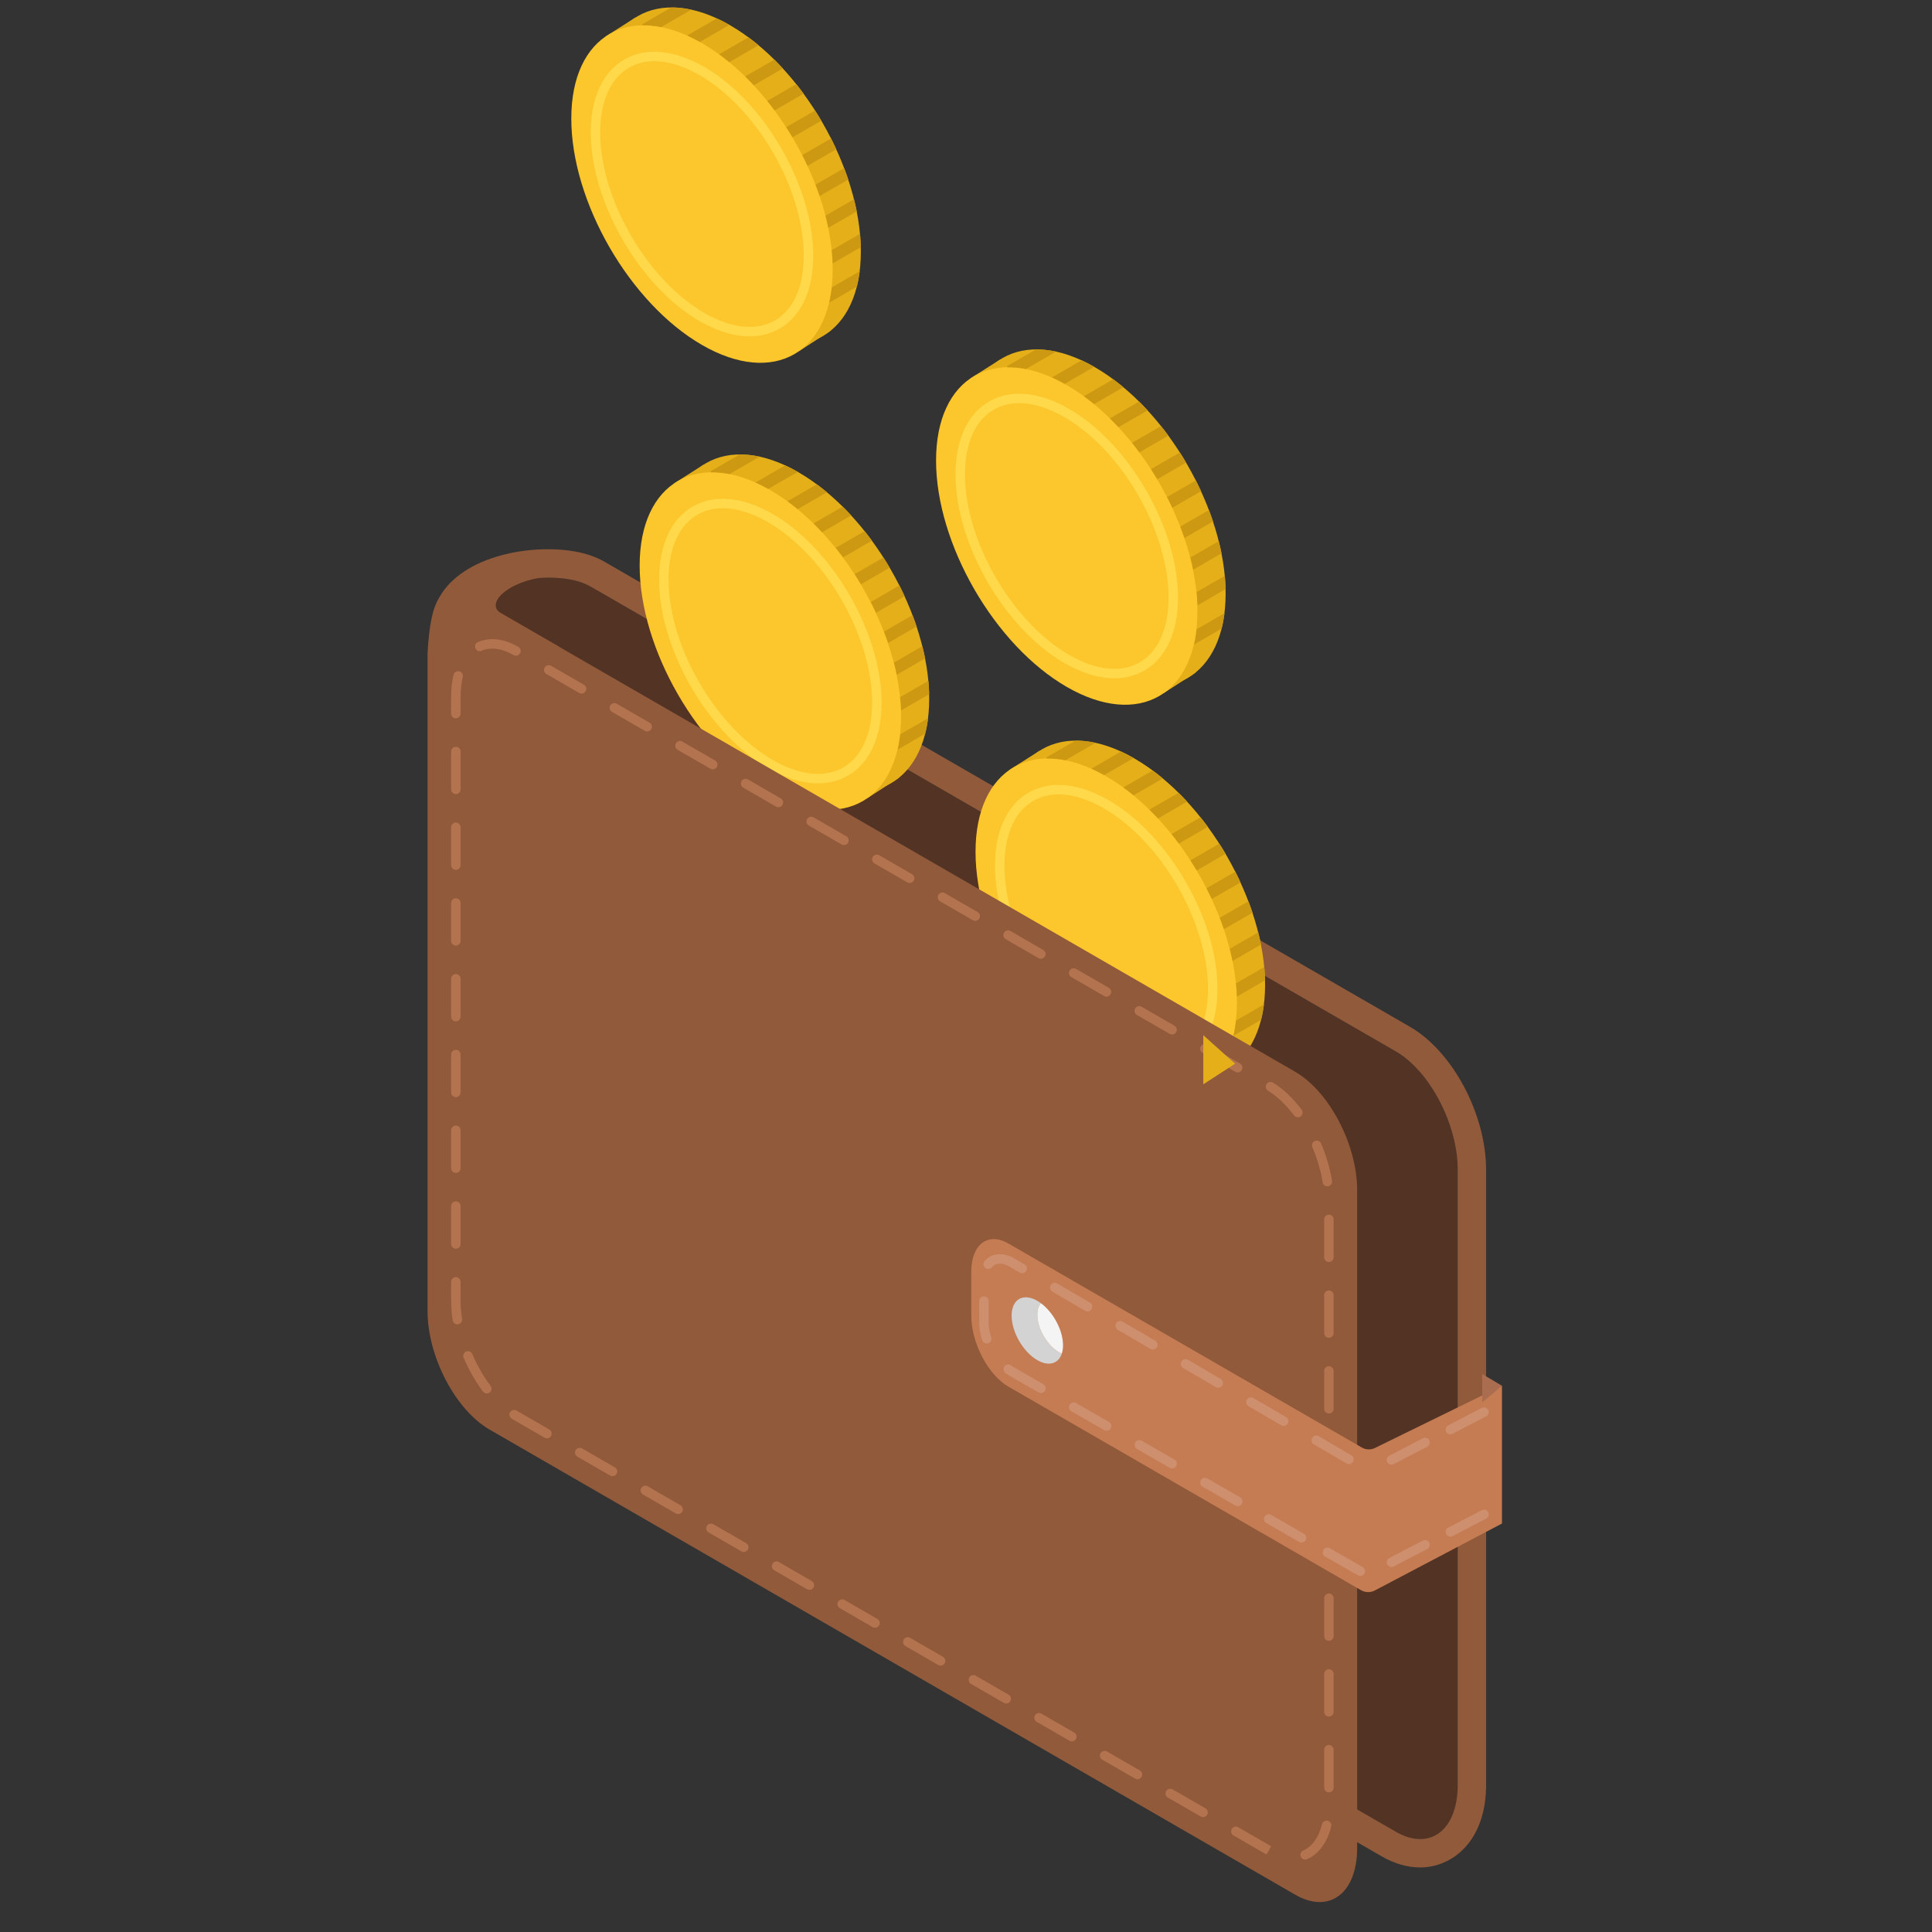 <svg xmlns="http://www.w3.org/2000/svg" xmlns:xlink="http://www.w3.org/1999/xlink" width="120px" height="120px" viewBox="0 0 120 120" version="1.1"><rect x="0" y="0" width="120" height="120" fill="#333333" stroke="none"/><title>icon-benefits-landing-dedicated-budgeting</title><g id="Landing" stroke="none" stroke-width="1" fill="none" fill-rule="evenodd"><g id="Landing-–-Dedicated" transform="translate(-210, -2040)"><g id="Group-4-Copy" transform="translate(135, 2040)"><g id="icon-benefits-landing-dedicated-budgeting" transform="translate(75, 0)"><rect id="Rectangle" x="0" y="0" width="120" height="120"/><g id="Group-148" transform="translate(26.557, 0.462)"><path d="M60.135,113.307 L10.094,84.416 C7.977,83.194 6.245,79.884 6.245,77.061 L2.036,38.445 C2.036,35.623 7.977,34.727 10.094,35.949 L60.135,64.84 C62.252,66.062 63.984,69.372 63.984,72.195 L63.984,110.397 C63.984,113.22 62.252,114.529 60.135,113.307" id="Fill-3" fill="#533324"/><path d="M7.501,33.652 L7.501,33.652 C3.909,33.652 0.273,35.299 0.273,38.446 L0.273,38.541 L0.283,38.636 L4.483,77.162 C4.523,80.586 6.586,84.426 9.213,85.943 L59.253,114.834 C60.051,115.295 60.859,115.528 61.654,115.528 C63.625,115.528 65.747,113.922 65.747,110.397 L65.747,72.195 C65.747,68.746 63.669,64.844 61.017,63.313 L10.976,34.422 C9.874,33.786 8.478,33.652 7.501,33.652 M7.501,35.415 C8.53,35.415 9.475,35.592 10.094,35.949 L60.135,64.84 C62.252,66.062 63.984,69.372 63.984,72.195 L63.984,110.397 C63.984,112.501 63.021,113.765 61.654,113.765 C61.187,113.765 60.674,113.618 60.135,113.307 L10.094,84.416 C7.977,83.194 6.245,79.884 6.245,77.061 L2.036,38.446 C2.036,36.448 5.011,35.415 7.501,35.415" id="Fill-5" fill="#915A3B"/><path d="M10.555,36.215 C10.555,36.215 9.036,35.051 6.904,35.435 C4.771,35.818 3.623,37.087 4.568,37.632 C5.512,38.178 8.192,39.725 8.192,39.725 C8.192,39.725 1.722,38.382 1.757,37.256 C1.791,36.13 3.579,34.881 4.705,34.587 C5.832,34.293 9.768,34.292 10.555,36.215" id="Fill-7" fill="#915A3B"/><path d="M26.912,15.169 C26.912,20.346 23.278,22.444 18.794,19.856 C14.311,17.267 10.676,10.972 10.676,5.795 C10.676,0.618 14.311,-1.48 18.794,1.109 C23.278,3.697 26.912,9.993 26.912,15.169" id="Fill-9" fill="#E4AF18"/><polygon id="Fill-11" fill="#E4AF18" points="25.048 20.069 23.072 21.349 23.072 18.297"/><polygon id="Fill-13" fill="#E4AF18" points="12.923 0.619 11.063 1.801 13.854 2.186"/><path d="M25.163,16.278 C25.163,21.454 21.528,23.553 17.045,20.964 C12.561,18.376 8.927,12.081 8.927,6.904 C8.927,1.727 12.561,-0.372 17.045,2.217 C21.528,4.806 25.163,11.101 25.163,16.278" id="Fill-15" fill="#FCC62D"/><path d="M14.091,3.34 C13.513,3.34 12.981,3.474 12.514,3.743 C11.359,4.41 10.723,5.841 10.723,7.771 C10.723,11.89 13.625,16.916 17.192,18.975 C18.864,19.941 20.421,20.105 21.576,19.438 C22.731,18.772 23.366,17.341 23.366,15.41 C23.366,11.292 20.465,6.266 16.898,4.207 C15.902,3.631 14.946,3.34 14.091,3.34 M20,20.43 C19.042,20.43 17.987,20.112 16.898,19.484 C13.169,17.331 10.136,12.077 10.136,7.771 C10.136,5.622 10.876,4.01 12.22,3.234 C13.564,2.458 15.33,2.623 17.192,3.697 C20.921,5.851 23.954,11.105 23.954,15.41 C23.954,17.56 23.214,19.171 21.869,19.947 C21.312,20.269 20.68,20.43 20,20.43" id="Fill-17" fill="#FFD949"/><path d="M25.107,17.387 C25.069,17.718 25.017,18.035 24.947,18.334 L26.666,17.342 C26.742,17.04 26.801,16.721 26.843,16.385 L25.107,17.387 Z" id="Fill-19" fill="#CE9912"/><path d="M26.863,14.062 L25.105,15.078 C25.132,15.354 25.152,15.628 25.161,15.899 L26.912,14.888 C26.905,14.615 26.889,14.34 26.863,14.062" id="Fill-21" fill="#CE9912"/><path d="M26.488,11.91 L24.717,12.933 C24.782,13.184 24.84,13.436 24.891,13.686 L26.66,12.665 C26.61,12.414 26.551,12.162 26.488,11.91" id="Fill-23" fill="#CE9912"/><path d="M25.878,9.98 L25.878,9.979 L24.097,11.007 C24.188,11.241 24.275,11.477 24.355,11.713 L26.132,10.687 C26.053,10.451 25.967,10.215 25.878,9.98" id="Fill-25" fill="#CE9912"/><path d="M25.065,8.137 L23.276,9.17 C23.389,9.39 23.497,9.613 23.601,9.837 L25.386,8.806 C25.283,8.582 25.177,8.359 25.065,8.137" id="Fill-27" fill="#CE9912"/><path d="M24.071,6.4 L22.276,7.436 C22.41,7.643 22.539,7.853 22.666,8.066 L24.458,7.031 C24.333,6.818 24.204,6.608 24.071,6.4" id="Fill-29" fill="#CE9912"/><path d="M22.903,4.763 L21.099,5.805 C21.255,5.998 21.408,6.194 21.557,6.395 L23.357,5.355 C23.21,5.154 23.057,4.957 22.903,4.763" id="Fill-31" fill="#CE9912"/><path d="M21.54,3.239 L19.727,4.286 C19.907,4.463 20.086,4.645 20.26,4.832 L22.068,3.788 C21.895,3.6 21.719,3.417 21.54,3.239" id="Fill-33" fill="#CE9912"/><path d="M19.933,1.855 L18.108,2.909 C18.321,3.065 18.533,3.227 18.741,3.398 L20.56,2.348 C20.353,2.176 20.145,2.012 19.933,1.855" id="Fill-35" fill="#CE9912"/><path d="M17.969,0.678 L16.123,1.744 C16.383,1.86 16.647,1.993 16.913,2.142 L18.75,1.082 C18.487,0.931 18.226,0.796 17.969,0.678" id="Fill-37" fill="#CE9912"/><path d="M15.135,0.003 L13.327,1.047 L13.363,1.11 C13.73,1.105 14.113,1.14 14.509,1.219 L16.382,0.138 C15.949,0.044 15.533,-0 15.135,0.003" id="Fill-39" fill="#CE9912"/><path d="M31.158,42.933 C31.158,48.11 27.523,50.208 23.04,47.62 C18.556,45.031 14.922,38.736 14.922,33.56 C14.922,28.383 18.556,26.284 23.04,28.873 C27.523,31.462 31.158,37.756 31.158,42.933" id="Fill-41" fill="#E4AF18"/><polygon id="Fill-43" fill="#E4AF18" points="29.294 47.833 27.318 49.113 27.318 46.061"/><path d="M29.352,45.151 C29.315,45.482 29.263,45.799 29.193,46.098 L30.912,45.106 C30.988,44.804 31.047,44.485 31.089,44.149 L29.352,45.151 Z" id="Fill-45" fill="#CE9912"/><path d="M31.109,41.826 L29.351,42.842 C29.378,43.117 29.398,43.392 29.406,43.663 L31.158,42.652 C31.151,42.379 31.135,42.104 31.109,41.826" id="Fill-47" fill="#CE9912"/><path d="M30.734,39.674 L28.963,40.696 C29.028,40.948 29.086,41.2 29.137,41.45 L30.906,40.43 C30.856,40.178 30.797,39.926 30.734,39.674" id="Fill-49" fill="#CE9912"/><path d="M30.124,37.744 L30.124,37.743 L28.343,38.771 C28.434,39.006 28.521,39.241 28.601,39.477 L30.377,38.451 C30.299,38.215 30.213,37.979 30.124,37.744" id="Fill-51" fill="#CE9912"/><path d="M29.311,35.901 L27.522,36.934 C27.635,37.154 27.743,37.377 27.847,37.601 L29.631,36.571 C29.528,36.346 29.423,36.123 29.311,35.901" id="Fill-53" fill="#CE9912"/><path d="M28.317,34.164 L26.522,35.2 C26.656,35.407 26.785,35.618 26.912,35.83 L28.704,34.795 C28.579,34.582 28.45,34.371 28.317,34.164" id="Fill-55" fill="#CE9912"/><path d="M27.149,32.527 L25.345,33.568 C25.501,33.762 25.654,33.958 25.802,34.159 L27.603,33.119 C27.455,32.918 27.303,32.721 27.149,32.527" id="Fill-57" fill="#CE9912"/><polygon id="Fill-59" fill="#E4AF18" points="17.169 28.383 15.309 29.565 18.099 29.95"/><path d="M29.409,44.042 C29.409,49.219 25.774,51.317 21.291,48.728 C16.807,46.14 13.173,39.845 13.173,34.668 C13.173,29.491 16.807,27.393 21.291,29.981 C25.774,32.57 29.409,38.865 29.409,44.042" id="Fill-61" fill="#FCC62D"/><path d="M18.337,31.104 C17.759,31.104 17.226,31.238 16.76,31.508 C15.605,32.174 14.969,33.605 14.969,35.535 C14.969,39.654 17.871,44.68 21.438,46.739 C23.11,47.705 24.667,47.869 25.822,47.202 C26.976,46.536 27.612,45.106 27.612,43.174 C27.612,39.056 24.711,34.03 21.144,31.971 C20.147,31.395 19.192,31.104 18.337,31.104 M24.246,48.194 C23.288,48.194 22.233,47.876 21.144,47.248 C17.415,45.095 14.382,39.841 14.382,35.535 C14.382,33.386 15.122,31.775 16.466,30.998 C17.81,30.222 19.576,30.387 21.438,31.462 C25.166,33.614 28.2,38.869 28.2,43.174 C28.2,45.324 27.46,46.936 26.116,47.711 C25.557,48.034 24.926,48.194 24.246,48.194" id="Fill-63" fill="#FFD949"/><path d="M25.785,31.003 L23.973,32.05 C24.153,32.227 24.331,32.409 24.506,32.596 L26.314,31.552 C26.141,31.365 25.965,31.181 25.785,31.003" id="Fill-65" fill="#CE9912"/><path d="M24.179,29.62 L22.354,30.673 C22.567,30.829 22.779,30.991 22.987,31.162 L24.806,30.112 C24.599,29.94 24.39,29.776 24.179,29.62" id="Fill-67" fill="#CE9912"/><path d="M22.215,28.442 L20.369,29.508 C20.629,29.624 20.893,29.757 21.159,29.906 L22.996,28.846 C22.733,28.695 22.472,28.56 22.215,28.442" id="Fill-69" fill="#CE9912"/><path d="M19.381,27.768 L17.573,28.811 L17.609,28.874 C17.976,28.869 18.359,28.905 18.755,28.983 L20.628,27.902 C20.195,27.808 19.779,27.764 19.381,27.768" id="Fill-71" fill="#CE9912"/><path d="M49.569,36.408 C49.569,41.585 45.934,43.683 41.451,41.095 C36.967,38.506 33.332,32.211 33.332,27.034 C33.332,21.857 36.967,19.759 41.451,22.348 C45.934,24.936 49.569,31.231 49.569,36.408" id="Fill-73" fill="#E4AF18"/><polygon id="Fill-75" fill="#E4AF18" points="47.705 41.308 45.729 42.588 45.729 39.536"/><path d="M47.763,38.626 C47.726,38.957 47.673,39.274 47.603,39.573 L49.322,38.58 C49.398,38.279 49.457,37.96 49.499,37.624 L47.763,38.626 Z" id="Fill-77" fill="#CE9912"/><path d="M49.52,35.301 L47.761,36.316 C47.789,36.592 47.808,36.867 47.817,37.138 L49.568,36.127 C49.561,35.854 49.546,35.579 49.52,35.301" id="Fill-79" fill="#CE9912"/><path d="M49.144,33.149 L47.373,34.171 C47.438,34.423 47.497,34.675 47.548,34.925 L49.316,33.904 C49.266,33.653 49.208,33.401 49.144,33.149" id="Fill-81" fill="#CE9912"/><polygon id="Fill-83" fill="#E4AF18" points="35.579 21.858 33.72 23.04 36.51 23.425"/><path d="M47.819,37.516 C47.819,42.693 44.185,44.792 39.701,42.203 C35.218,39.615 31.583,33.319 31.583,28.143 C31.583,22.966 35.218,20.868 39.701,23.456 C44.185,26.045 47.819,32.339 47.819,37.516" id="Fill-85" fill="#FCC62D"/><path d="M36.748,24.579 C36.169,24.579 35.637,24.713 35.17,24.982 C34.016,25.649 33.379,27.079 33.379,29.01 C33.379,33.129 36.281,38.154 39.848,40.214 C41.52,41.18 43.078,41.344 44.232,40.677 C45.387,40.01 46.023,38.58 46.023,36.649 C46.023,32.531 43.121,27.505 39.554,25.446 C38.558,24.87 37.602,24.579 36.748,24.579 M42.657,41.669 C41.698,41.669 40.643,41.351 39.554,40.723 C35.826,38.57 32.792,33.315 32.792,29.01 C32.792,26.861 33.532,25.249 34.876,24.473 C36.22,23.697 37.986,23.862 39.848,24.936 C43.577,27.089 46.611,32.344 46.611,36.649 C46.611,38.799 45.87,40.41 44.526,41.186 C43.968,41.508 43.337,41.669 42.657,41.669" id="Fill-87" fill="#FFD949"/><path d="M48.535,31.219 L48.534,31.218 L46.754,32.246 C46.844,32.48 46.931,32.716 47.011,32.952 L48.788,31.926 C48.709,31.689 48.624,31.454 48.535,31.219" id="Fill-89" fill="#CE9912"/><path d="M47.721,29.376 L45.932,30.409 C46.045,30.629 46.153,30.852 46.257,31.076 L48.042,30.045 C47.939,29.821 47.833,29.598 47.721,29.376" id="Fill-91" fill="#CE9912"/><path d="M46.728,27.639 L44.933,28.675 C45.066,28.882 45.196,29.092 45.322,29.305 L47.115,28.27 C46.99,28.057 46.86,27.846 46.728,27.639" id="Fill-93" fill="#CE9912"/><path d="M45.559,26.002 L43.756,27.043 C43.911,27.237 44.064,27.433 44.213,27.634 L46.013,26.594 C45.866,26.393 45.713,26.196 45.559,26.002" id="Fill-95" fill="#CE9912"/><path d="M44.196,24.478 L42.383,25.525 C42.564,25.702 42.742,25.883 42.916,26.071 L44.724,25.027 C44.551,24.839 44.375,24.656 44.196,24.478" id="Fill-97" fill="#CE9912"/><path d="M42.589,23.094 L40.764,24.148 C40.978,24.304 41.19,24.466 41.398,24.637 L43.216,23.587 C43.01,23.415 42.801,23.251 42.589,23.094" id="Fill-99" fill="#CE9912"/><path d="M40.625,21.917 L38.78,22.982 C39.039,23.098 39.303,23.232 39.57,23.381 L41.406,22.32 C41.143,22.17 40.882,22.035 40.625,21.917" id="Fill-101" fill="#CE9912"/><path d="M37.791,21.242 L35.984,22.286 L36.02,22.349 C36.387,22.344 36.769,22.379 37.166,22.457 L39.038,21.377 C38.605,21.283 38.189,21.239 37.791,21.242" id="Fill-103" fill="#CE9912"/><path d="M52.02,60.707 C52.02,65.885 48.386,67.983 43.902,65.394 C39.419,62.806 35.784,56.51 35.784,51.334 C35.784,46.157 39.419,44.058 43.902,46.647 C48.386,49.236 52.02,55.53 52.02,60.707" id="Fill-105" fill="#E4AF18"/><polygon id="Fill-107" fill="#E4AF18" points="38.031 46.157 36.171 47.339 38.961 47.724"/><path d="M50.271,61.816 C50.271,66.993 46.636,69.091 42.153,66.502 C37.669,63.914 34.035,57.619 34.035,52.442 C34.035,47.265 37.669,45.167 42.153,47.756 C46.636,50.344 50.271,56.639 50.271,61.816" id="Fill-109" fill="#FCC62D"/><path d="M39.199,48.878 C38.621,48.878 38.089,49.012 37.622,49.282 C36.467,49.948 35.832,51.379 35.832,53.309 C35.832,57.428 38.733,62.454 42.3,64.513 C43.972,65.479 45.529,65.644 46.684,64.977 C47.839,64.31 48.475,62.88 48.475,60.948 C48.475,56.83 45.573,51.804 42.006,49.745 C41.009,49.169 40.054,48.878 39.199,48.878 M45.108,65.968 C44.15,65.968 43.095,65.651 42.006,65.022 C38.277,62.869 35.244,57.615 35.244,53.309 C35.244,51.16 35.984,49.549 37.328,48.773 C38.672,47.997 40.438,48.162 42.3,49.236 C46.029,51.389 49.062,56.643 49.062,60.948 C49.062,63.098 48.322,64.71 46.978,65.486 C46.419,65.808 45.789,65.968 45.108,65.968" id="Fill-111" fill="#FFD949"/><path d="M50.215,62.926 C50.177,63.257 50.125,63.573 50.055,63.872 L51.774,62.88 C51.85,62.578 51.909,62.259 51.951,61.924 L50.215,62.926 Z" id="Fill-113" fill="#CE9912"/><path d="M51.972,59.6 L50.213,60.616 C50.24,60.892 50.26,61.166 50.269,61.438 L52.02,60.427 C52.013,60.153 51.997,59.878 51.972,59.6" id="Fill-115" fill="#CE9912"/><path d="M51.596,57.449 L49.825,58.471 C49.89,58.722 49.949,58.974 49.999,59.224 L51.768,58.204 C51.718,57.952 51.659,57.7 51.596,57.449" id="Fill-117" fill="#CE9912"/><path d="M50.986,55.518 L50.986,55.517 L49.205,56.545 C49.296,56.78 49.383,57.015 49.463,57.251 L51.24,56.225 C51.161,55.989 51.076,55.753 50.986,55.518" id="Fill-119" fill="#CE9912"/><path d="M50.173,53.676 L48.384,54.708 C48.497,54.929 48.605,55.151 48.709,55.375 L50.494,54.345 C50.391,54.12 50.285,53.897 50.173,53.676" id="Fill-121" fill="#CE9912"/><path d="M49.179,51.938 L47.385,52.974 C47.518,53.181 47.648,53.392 47.774,53.604 L49.566,52.569 C49.441,52.356 49.312,52.146 49.179,51.938" id="Fill-123" fill="#CE9912"/><path d="M48.011,50.302 L46.208,51.342 C46.363,51.536 46.516,51.732 46.665,51.933 L48.465,50.894 C48.318,50.692 48.165,50.496 48.011,50.302" id="Fill-125" fill="#CE9912"/><path d="M46.648,48.777 L44.835,49.824 C45.016,50.001 45.193,50.183 45.368,50.371 L47.176,49.326 C47.003,49.139 46.827,48.955 46.648,48.777" id="Fill-127" fill="#CE9912"/><path d="M45.041,47.394 L43.216,48.447 C43.43,48.603 43.641,48.765 43.849,48.936 L45.668,47.886 C45.462,47.715 45.253,47.55 45.041,47.394" id="Fill-129" fill="#CE9912"/><path d="M43.077,46.216 L41.231,47.282 C41.491,47.398 41.755,47.531 42.021,47.68 L43.858,46.62 C43.595,46.469 43.334,46.335 43.077,46.216" id="Fill-131" fill="#CE9912"/><path d="M40.243,45.542 L38.435,46.585 L38.471,46.648 C38.838,46.643 39.221,46.679 39.617,46.757 L41.49,45.676 C41.057,45.582 40.641,45.538 40.243,45.542" id="Fill-133" fill="#CE9912"/><g id="Group-137" transform="translate(0, 36.22)" fill="#915A3B"><path d="M53.89,81.001 L3.85,52.111 C1.732,50.888 0,47.578 0,44.756 L0,3.907 C0.273,-1.266 1.732,-0.225 3.85,0.997 L53.89,29.888 C56.007,31.11 57.739,34.42 57.739,37.243 L57.739,78.092 C57.739,80.914 56.007,82.223 53.89,81.001" id="Fill-135"/></g><path d="M5.489,40.265 C5.439,40.265 5.389,40.253 5.343,40.226 C4.879,39.959 4.435,39.824 4.021,39.824 L4.019,39.824 C3.784,39.824 3.562,39.869 3.358,39.958 C3.21,40.024 3.036,39.955 2.972,39.806 C2.907,39.658 2.975,39.485 3.123,39.42 C3.401,39.298 3.702,39.237 4.018,39.237 L4.021,39.237 C4.539,39.237 5.082,39.398 5.635,39.716 C5.776,39.797 5.825,39.977 5.744,40.118 C5.689,40.212 5.591,40.265 5.489,40.265 L5.489,40.265 Z M9.564,42.618 C9.514,42.618 9.464,42.605 9.418,42.579 L7.38,41.402 C7.239,41.321 7.191,41.141 7.272,41.001 C7.354,40.86 7.533,40.812 7.674,40.893 L9.711,42.07 C9.852,42.151 9.9,42.331 9.819,42.471 C9.765,42.566 9.666,42.618 9.564,42.618 L9.564,42.618 Z M1.757,44.155 C1.595,44.155 1.463,44.023 1.463,43.861 L1.463,42.803 C1.463,42.315 1.514,41.86 1.615,41.449 C1.654,41.292 1.813,41.194 1.97,41.234 C2.128,41.273 2.225,41.432 2.186,41.589 C2.096,41.954 2.051,42.363 2.051,42.803 L2.051,43.861 C2.051,44.023 1.919,44.155 1.757,44.155 L1.757,44.155 Z M13.639,44.971 C13.59,44.971 13.539,44.959 13.493,44.932 L11.455,43.755 C11.315,43.674 11.267,43.494 11.348,43.354 C11.429,43.213 11.609,43.165 11.749,43.246 L13.787,44.423 C13.927,44.504 13.976,44.684 13.895,44.824 C13.84,44.918 13.741,44.971 13.639,44.971 L13.639,44.971 Z M17.715,47.324 C17.665,47.324 17.615,47.311 17.568,47.285 L15.531,46.109 C15.39,46.027 15.342,45.847 15.423,45.707 C15.504,45.566 15.684,45.518 15.824,45.599 L17.862,46.776 C18.003,46.857 18.051,47.036 17.97,47.177 C17.915,47.271 17.817,47.324 17.715,47.324 L17.715,47.324 Z M1.757,48.861 C1.595,48.861 1.463,48.729 1.463,48.567 L1.463,46.214 C1.463,46.051 1.595,45.92 1.757,45.92 C1.919,45.92 2.051,46.051 2.051,46.214 L2.051,48.567 C2.051,48.729 1.919,48.861 1.757,48.861 L1.757,48.861 Z M21.791,49.677 C21.741,49.677 21.69,49.664 21.644,49.637 L19.606,48.461 C19.465,48.38 19.417,48.2 19.499,48.06 C19.58,47.92 19.759,47.871 19.9,47.952 L21.938,49.128 C22.079,49.21 22.126,49.389 22.045,49.53 C21.991,49.624 21.892,49.677 21.791,49.677 L21.791,49.677 Z M25.866,52.03 C25.816,52.03 25.765,52.017 25.719,51.991 L23.682,50.814 C23.541,50.733 23.493,50.553 23.574,50.412 C23.655,50.272 23.835,50.223 23.976,50.305 L26.013,51.482 C26.154,51.563 26.202,51.742 26.121,51.883 C26.066,51.977 25.967,52.03 25.866,52.03 L25.866,52.03 Z M1.757,53.566 C1.595,53.566 1.463,53.435 1.463,53.272 L1.463,50.92 C1.463,50.757 1.595,50.626 1.757,50.626 C1.919,50.626 2.051,50.757 2.051,50.92 L2.051,53.272 C2.051,53.435 1.919,53.566 1.757,53.566 L1.757,53.566 Z M29.941,54.383 C29.891,54.383 29.841,54.37 29.795,54.343 L27.757,53.167 C27.617,53.086 27.568,52.906 27.649,52.765 C27.73,52.624 27.91,52.577 28.051,52.658 L30.089,53.834 C30.229,53.916 30.277,54.095 30.196,54.236 C30.141,54.33 30.043,54.383 29.941,54.383 L29.941,54.383 Z M34.017,56.735 C33.967,56.735 33.916,56.723 33.87,56.696 L31.832,55.52 C31.692,55.438 31.644,55.259 31.724,55.118 C31.806,54.978 31.985,54.929 32.126,55.011 L34.164,56.187 C34.304,56.269 34.352,56.448 34.271,56.588 C34.217,56.683 34.118,56.735 34.017,56.735 L34.017,56.735 Z M1.757,58.272 C1.595,58.272 1.463,58.141 1.463,57.978 L1.463,55.625 C1.463,55.463 1.595,55.332 1.757,55.332 C1.919,55.332 2.051,55.463 2.051,55.625 L2.051,57.978 C2.051,58.141 1.919,58.272 1.757,58.272 L1.757,58.272 Z M38.092,59.089 C38.042,59.089 37.991,59.076 37.945,59.049 L35.908,57.873 C35.767,57.792 35.719,57.612 35.8,57.471 C35.881,57.331 36.061,57.283 36.202,57.364 L38.239,58.54 C38.38,58.621 38.428,58.801 38.347,58.942 C38.292,59.036 38.193,59.089 38.092,59.089 L38.092,59.089 Z M42.167,61.441 C42.118,61.441 42.067,61.429 42.021,61.402 L39.983,60.226 C39.843,60.144 39.794,59.965 39.876,59.824 C39.956,59.684 40.136,59.635 40.277,59.717 L42.314,60.893 C42.455,60.974 42.503,61.154 42.422,61.294 C42.368,61.389 42.269,61.441 42.167,61.441 L42.167,61.441 Z M1.757,62.978 C1.595,62.978 1.463,62.847 1.463,62.684 L1.463,60.332 C1.463,60.169 1.595,60.038 1.757,60.038 C1.919,60.038 2.051,60.169 2.051,60.332 L2.051,62.684 C2.051,62.847 1.919,62.978 1.757,62.978 L1.757,62.978 Z M46.243,63.795 C46.193,63.795 46.143,63.782 46.096,63.755 L44.058,62.579 C43.918,62.498 43.87,62.318 43.951,62.177 C44.032,62.036 44.212,61.988 44.352,62.07 L46.39,63.246 C46.531,63.327 46.579,63.507 46.498,63.648 C46.443,63.742 46.345,63.795 46.243,63.795 L46.243,63.795 Z M50.318,66.147 C50.268,66.147 50.218,66.135 50.172,66.108 L48.134,64.931 C47.993,64.85 47.945,64.671 48.026,64.53 C48.107,64.389 48.287,64.341 48.428,64.422 L50.465,65.599 C50.606,65.68 50.654,65.86 50.573,66 C50.519,66.095 50.42,66.147 50.318,66.147 L50.318,66.147 Z M1.757,67.684 C1.595,67.684 1.463,67.552 1.463,67.39 L1.463,65.037 C1.463,64.874 1.595,64.743 1.757,64.743 C1.919,64.743 2.051,64.874 2.051,65.037 L2.051,67.39 C2.051,67.552 1.919,67.684 1.757,67.684 L1.757,67.684 Z M54.056,68.933 C53.967,68.933 53.879,68.894 53.821,68.817 C53.324,68.16 52.763,67.629 52.201,67.281 C52.063,67.196 52.02,67.015 52.105,66.877 C52.191,66.739 52.372,66.696 52.51,66.782 C53.142,67.172 53.741,67.738 54.29,68.462 C54.388,68.592 54.362,68.776 54.233,68.874 C54.179,68.914 54.117,68.933 54.056,68.933 L54.056,68.933 Z M1.757,72.39 C1.595,72.39 1.463,72.258 1.463,72.096 L1.463,69.743 C1.463,69.58 1.595,69.449 1.757,69.449 C1.919,69.449 2.051,69.58 2.051,69.743 L2.051,72.096 C2.051,72.258 1.919,72.39 1.757,72.39 L1.757,72.39 Z M55.885,73.222 C55.743,73.222 55.618,73.119 55.595,72.974 C55.48,72.249 55.265,71.514 54.956,70.791 C54.892,70.641 54.961,70.469 55.11,70.405 C55.26,70.341 55.432,70.41 55.496,70.56 C55.825,71.328 56.053,72.11 56.176,72.882 C56.201,73.043 56.092,73.193 55.932,73.219 C55.916,73.221 55.901,73.222 55.885,73.222 L55.885,73.222 Z M1.757,77.096 C1.595,77.096 1.463,76.964 1.463,76.802 L1.463,74.449 C1.463,74.287 1.595,74.155 1.757,74.155 C1.919,74.155 2.051,74.287 2.051,74.449 L2.051,76.802 C2.051,76.964 1.919,77.096 1.757,77.096 L1.757,77.096 Z M55.983,77.923 C55.82,77.923 55.689,77.792 55.689,77.629 L55.689,75.276 C55.689,75.114 55.82,74.982 55.983,74.982 C56.145,74.982 56.277,75.114 56.277,75.276 L56.277,77.629 C56.277,77.792 56.145,77.923 55.983,77.923 L55.983,77.923 Z M1.852,81.797 C1.71,81.797 1.585,81.693 1.562,81.549 C1.496,81.132 1.463,80.722 1.463,80.329 L1.463,79.155 C1.463,78.993 1.595,78.861 1.757,78.861 C1.919,78.861 2.051,78.993 2.051,79.155 L2.051,80.329 C2.051,80.691 2.081,81.071 2.142,81.457 C2.168,81.617 2.058,81.768 1.898,81.793 C1.883,81.796 1.867,81.797 1.852,81.797 L1.852,81.797 Z M55.983,82.629 C55.82,82.629 55.689,82.497 55.689,82.335 L55.689,79.982 C55.689,79.819 55.82,79.688 55.983,79.688 C56.145,79.688 56.277,79.819 56.277,79.982 L56.277,82.335 C56.277,82.497 56.145,82.629 55.983,82.629 L55.983,82.629 Z M3.679,86.087 C3.59,86.087 3.502,86.047 3.444,85.97 C2.972,85.344 2.567,84.638 2.24,83.872 C2.176,83.723 2.245,83.55 2.395,83.486 C2.544,83.423 2.716,83.492 2.78,83.641 C3.084,84.354 3.476,85.036 3.914,85.616 C4.011,85.745 3.986,85.93 3.856,86.027 C3.803,86.068 3.741,86.087 3.679,86.087 L3.679,86.087 Z M55.983,87.335 C55.82,87.335 55.689,87.203 55.689,87.041 L55.689,84.688 C55.689,84.526 55.82,84.394 55.983,84.394 C56.145,84.394 56.277,84.526 56.277,84.688 L56.277,87.041 C56.277,87.203 56.145,87.335 55.983,87.335 L55.983,87.335 Z M7.413,88.876 C7.363,88.876 7.313,88.863 7.267,88.836 L5.349,87.73 C5.307,87.705 5.264,87.679 5.221,87.653 C5.084,87.567 5.041,87.385 5.127,87.248 C5.213,87.11 5.395,87.068 5.532,87.154 C5.569,87.177 5.605,87.199 5.643,87.22 L7.56,88.327 C7.701,88.408 7.749,88.588 7.668,88.729 C7.613,88.823 7.515,88.876 7.413,88.876 L7.413,88.876 Z M11.488,91.228 C11.439,91.228 11.388,91.216 11.342,91.189 L9.304,90.013 C9.164,89.932 9.116,89.752 9.196,89.611 C9.278,89.471 9.457,89.422 9.598,89.504 L11.636,90.68 C11.776,90.761 11.825,90.941 11.743,91.081 C11.689,91.176 11.59,91.228 11.488,91.228 L11.488,91.228 Z M55.983,92.041 C55.82,92.041 55.689,91.909 55.689,91.747 L55.689,89.394 C55.689,89.232 55.82,89.1 55.983,89.1 C56.145,89.1 56.277,89.232 56.277,89.394 L56.277,91.747 C56.277,91.909 56.145,92.041 55.983,92.041 L55.983,92.041 Z M15.564,93.581 C15.514,93.581 15.463,93.569 15.417,93.542 L13.38,92.365 C13.239,92.285 13.191,92.105 13.272,91.964 C13.353,91.824 13.532,91.776 13.674,91.857 L15.711,93.033 C15.851,93.114 15.9,93.294 15.819,93.434 C15.764,93.528 15.665,93.581 15.564,93.581 L15.564,93.581 Z M19.639,95.934 C19.589,95.934 19.539,95.921 19.493,95.895 L17.455,94.719 C17.314,94.637 17.266,94.458 17.347,94.317 C17.428,94.177 17.608,94.128 17.749,94.209 L19.787,95.386 C19.927,95.467 19.975,95.647 19.894,95.787 C19.839,95.881 19.741,95.934 19.639,95.934 L19.639,95.934 Z M55.983,96.746 C55.82,96.746 55.689,96.615 55.689,96.453 L55.689,94.099 C55.689,93.937 55.82,93.806 55.983,93.806 C56.145,93.806 56.277,93.937 56.277,94.099 L56.277,96.453 C56.277,96.615 56.145,96.746 55.983,96.746 L55.983,96.746 Z M23.715,98.287 C23.665,98.287 23.614,98.275 23.568,98.248 L21.53,97.072 C21.39,96.99 21.342,96.811 21.423,96.67 C21.503,96.529 21.683,96.481 21.824,96.562 L23.862,97.739 C24.002,97.82 24.05,98 23.97,98.141 C23.915,98.235 23.816,98.287 23.715,98.287 L23.715,98.287 Z M27.79,100.64 C27.74,100.64 27.69,100.627 27.643,100.601 L25.606,99.424 C25.465,99.343 25.417,99.163 25.498,99.023 C25.579,98.882 25.758,98.834 25.899,98.915 L27.937,100.092 C28.078,100.173 28.126,100.352 28.045,100.493 C27.991,100.588 27.892,100.64 27.79,100.64 L27.79,100.64 Z M55.983,101.453 C55.82,101.453 55.689,101.321 55.689,101.159 L55.689,98.805 C55.689,98.643 55.82,98.512 55.983,98.512 C56.145,98.512 56.277,98.643 56.277,98.805 L56.277,101.159 C56.277,101.321 56.145,101.453 55.983,101.453 L55.983,101.453 Z M31.865,102.993 C31.816,102.993 31.765,102.98 31.719,102.954 L29.681,101.777 C29.54,101.696 29.492,101.516 29.573,101.376 C29.655,101.235 29.834,101.186 29.975,101.268 L32.012,102.445 C32.153,102.526 32.201,102.705 32.12,102.846 C32.066,102.941 31.967,102.993 31.865,102.993 L31.865,102.993 Z M35.941,105.346 C35.891,105.346 35.841,105.334 35.794,105.306 L33.756,104.13 C33.616,104.049 33.568,103.87 33.649,103.729 C33.73,103.589 33.909,103.54 34.05,103.621 L36.088,104.797 C36.228,104.879 36.277,105.058 36.196,105.199 C36.141,105.293 36.043,105.346 35.941,105.346 L35.941,105.346 Z M55.983,106.158 C55.82,106.158 55.689,106.027 55.689,105.864 L55.689,103.511 C55.689,103.349 55.82,103.217 55.983,103.217 C56.145,103.217 56.277,103.349 56.277,103.511 L56.277,105.864 C56.277,106.027 56.145,106.158 55.983,106.158 L55.983,106.158 Z M40.016,107.699 C39.967,107.699 39.916,107.686 39.87,107.659 L37.832,106.483 C37.691,106.402 37.643,106.222 37.724,106.082 C37.805,105.941 37.985,105.893 38.125,105.974 L40.163,107.151 C40.304,107.231 40.352,107.411 40.271,107.552 C40.217,107.646 40.118,107.699 40.016,107.699 L40.016,107.699 Z M44.092,110.052 C44.042,110.052 43.991,110.039 43.945,110.013 L41.908,108.836 C41.767,108.755 41.718,108.575 41.8,108.435 C41.881,108.294 42.06,108.245 42.201,108.327 L44.239,109.504 C44.38,109.585 44.428,109.764 44.346,109.905 C44.292,109.999 44.193,110.052 44.092,110.052 L44.092,110.052 Z M55.983,110.864 C55.82,110.864 55.689,110.732 55.689,110.57 L55.689,108.217 C55.689,108.055 55.82,107.923 55.983,107.923 C56.145,107.923 56.277,108.055 56.277,108.217 L56.277,110.57 C56.277,110.732 56.145,110.864 55.983,110.864 L55.983,110.864 Z M48.167,112.405 C48.117,112.405 48.067,112.392 48.021,112.366 L45.983,111.189 C45.842,111.108 45.794,110.928 45.875,110.787 C45.956,110.646 46.136,110.598 46.277,110.68 L48.314,111.856 C48.455,111.937 48.503,112.117 48.422,112.258 C48.367,112.352 48.269,112.405 48.167,112.405 L48.167,112.405 Z M52.108,114.725 L52.257,114.472 L52.102,114.722 L50.058,113.541 C49.918,113.461 49.87,113.281 49.95,113.14 C50.032,113 50.21,112.951 50.352,113.033 L52.39,114.209 L52.257,114.472 L52.108,114.725 Z M54.506,115.041 C54.393,115.041 54.286,114.976 54.237,114.866 C54.172,114.717 54.239,114.544 54.387,114.478 C54.943,114.232 55.358,113.651 55.555,112.843 C55.594,112.685 55.754,112.588 55.91,112.627 C56.068,112.665 56.165,112.824 56.126,112.982 C55.885,113.972 55.352,114.695 54.625,115.016 C54.586,115.033 54.546,115.041 54.506,115.041 L54.506,115.041 Z" id="Fill-138" fill="#B3734F"/><path d="M58.816,89.488 C58.558,89.6 58.263,89.583 58.02,89.442 L36.08,76.776 C34.81,76.042 33.771,76.828 33.771,78.521 L33.771,81.252 C33.771,82.945 34.81,84.931 36.08,85.665 L57.979,98.308 C58.245,98.461 58.571,98.467 58.842,98.322 L66.733,94.167 L66.733,85.61 L58.816,89.488 Z" id="Fill-140" fill="#C57C53"/><path d="M36.93,78.62 C36.88,78.62 36.829,78.607 36.782,78.58 L36.167,78.22 C35.706,77.955 35.283,77.956 35.055,78.244 C34.953,78.371 34.769,78.391 34.641,78.29 C34.515,78.189 34.494,78.004 34.595,77.877 C35.003,77.366 35.738,77.294 36.463,77.712 L37.079,78.073 C37.219,78.154 37.266,78.334 37.184,78.474 C37.13,78.568 37.031,78.62 36.93,78.62 M40.99,80.991 C40.94,80.991 40.889,80.978 40.842,80.95 L38.812,79.765 C38.672,79.683 38.625,79.504 38.707,79.364 C38.789,79.223 38.968,79.176 39.108,79.258 L41.139,80.443 C41.279,80.525 41.326,80.705 41.244,80.845 C41.189,80.939 41.091,80.991 40.99,80.991 M34.732,82.979 C34.609,82.979 34.495,82.902 34.454,82.779 C34.326,82.403 34.261,82.038 34.261,81.695 L34.261,80.354 C34.261,80.191 34.392,80.06 34.554,80.06 C34.717,80.06 34.848,80.191 34.848,80.354 L34.848,81.695 C34.848,81.973 34.903,82.275 35.01,82.59 C35.062,82.744 34.98,82.911 34.827,82.963 C34.795,82.974 34.763,82.979 34.732,82.979 M45.05,83.362 C45,83.362 44.949,83.349 44.903,83.322 L42.872,82.136 C42.732,82.055 42.685,81.875 42.767,81.735 C42.848,81.594 43.028,81.547 43.169,81.629 L45.199,82.815 C45.339,82.896 45.386,83.076 45.304,83.216 C45.25,83.31 45.151,83.362 45.05,83.362 M49.11,85.733 C49.06,85.733 49.009,85.72 48.962,85.693 L46.932,84.508 C46.792,84.426 46.745,84.246 46.827,84.106 C46.908,83.966 47.088,83.918 47.229,84 L49.259,85.186 C49.399,85.268 49.446,85.447 49.365,85.588 C49.31,85.681 49.211,85.733 49.11,85.733 M38.095,86.061 C38.045,86.061 37.995,86.049 37.949,86.023 L36.169,85 C36.074,84.945 35.98,84.883 35.89,84.816 C35.76,84.718 35.734,84.534 35.831,84.404 C35.928,84.274 36.113,84.247 36.243,84.345 C36.314,84.399 36.388,84.447 36.463,84.49 L38.241,85.513 C38.382,85.594 38.431,85.773 38.35,85.914 C38.296,86.009 38.196,86.061 38.095,86.061 M53.17,88.104 C53.12,88.104 53.069,88.091 53.022,88.064 L50.993,86.879 C50.852,86.797 50.805,86.617 50.887,86.477 C50.968,86.336 51.149,86.289 51.289,86.371 L53.319,87.557 C53.459,87.639 53.506,87.819 53.424,87.959 C53.37,88.052 53.271,88.104 53.17,88.104 M42.171,88.404 C42.122,88.404 42.071,88.391 42.025,88.365 L39.987,87.193 C39.847,87.112 39.798,86.933 39.879,86.792 C39.959,86.651 40.139,86.604 40.28,86.683 L42.318,87.855 C42.459,87.936 42.507,88.116 42.426,88.256 C42.372,88.351 42.273,88.404 42.171,88.404 M57.23,90.475 C57.18,90.475 57.129,90.463 57.082,90.435 L55.052,89.25 C54.912,89.168 54.865,88.988 54.947,88.848 C55.029,88.708 55.209,88.66 55.349,88.742 L57.379,89.928 C57.519,90.01 57.566,90.19 57.484,90.33 C57.43,90.423 57.331,90.475 57.23,90.475 M46.248,90.746 C46.198,90.746 46.148,90.734 46.102,90.707 L44.064,89.536 C43.923,89.455 43.874,89.275 43.955,89.135 C44.036,88.994 44.216,88.946 44.356,89.026 L46.395,90.197 C46.535,90.279 46.584,90.458 46.503,90.599 C46.449,90.693 46.349,90.746 46.248,90.746 M63.529,94.98 C63.423,94.98 63.321,94.922 63.268,94.822 C63.193,94.677 63.25,94.5 63.393,94.425 L65.48,93.342 C65.624,93.267 65.801,93.324 65.876,93.467 C65.951,93.611 65.895,93.789 65.751,93.864 L63.664,94.947 C63.621,94.97 63.575,94.98 63.529,94.98 M59.87,96.866 C59.764,96.866 59.661,96.808 59.609,96.707 C59.534,96.563 59.59,96.386 59.734,96.31 L61.821,95.227 C61.965,95.153 62.142,95.209 62.217,95.353 C62.292,95.497 62.235,95.674 62.092,95.749 L60.005,96.832 C59.962,96.855 59.916,96.866 59.87,96.866 M63.529,88.625 C63.423,88.625 63.321,88.568 63.268,88.467 C63.193,88.323 63.25,88.146 63.393,88.071 L65.48,86.987 C65.624,86.913 65.801,86.969 65.876,87.113 C65.951,87.257 65.895,87.434 65.751,87.509 L63.664,88.592 C63.621,88.615 63.575,88.625 63.529,88.625 M59.87,90.511 C59.764,90.511 59.661,90.453 59.609,90.352 C59.534,90.209 59.59,90.031 59.734,89.956 L61.821,88.873 C61.965,88.798 62.142,88.854 62.217,88.998 C62.292,89.142 62.235,89.32 62.092,89.395 L60.005,90.478 C59.962,90.5 59.916,90.511 59.87,90.511 M50.325,93.089 C50.275,93.089 50.224,93.076 50.179,93.05 L48.14,91.879 C48,91.798 47.951,91.618 48.032,91.477 C48.112,91.337 48.293,91.289 48.433,91.369 L50.471,92.54 C50.612,92.621 50.66,92.801 50.58,92.941 C50.525,93.036 50.426,93.089 50.325,93.089 M57.934,97.424 C57.884,97.424 57.834,97.411 57.788,97.385 L55.75,96.214 C55.609,96.133 55.56,95.953 55.641,95.813 C55.722,95.672 55.902,95.624 56.042,95.704 L58.081,96.875 C58.221,96.956 58.27,97.136 58.189,97.277 C58.135,97.371 58.036,97.424 57.934,97.424 M54.282,95.349 C54.232,95.349 54.181,95.336 54.136,95.31 L52.097,94.138 C51.957,94.058 51.908,93.878 51.989,93.738 C52.07,93.597 52.25,93.549 52.39,93.629 L54.428,94.8 C54.569,94.881 54.618,95.061 54.537,95.201 C54.482,95.296 54.383,95.349 54.282,95.349" id="Fill-142" fill="#CE8F6F"/><path d="M37.873,81.2 C37.873,80.887 37.954,80.643 38.092,80.479 C38.02,80.427 37.947,80.377 37.873,80.334 C36.991,79.825 36.277,80.237 36.277,81.255 C36.277,82.273 36.991,83.51 37.873,84.019 C38.585,84.431 39.189,84.239 39.393,83.613 C39.335,83.588 39.276,83.56 39.215,83.526 C38.474,83.097 37.873,82.056 37.873,81.2" id="Fill-144" fill="#D3D3D3"/><path d="M38.092,80.479 C37.953,80.643 37.873,80.887 37.873,81.2 C37.873,82.056 38.474,83.097 39.215,83.525 C39.276,83.561 39.335,83.588 39.393,83.613 C39.442,83.464 39.469,83.292 39.469,83.098 C39.469,82.166 38.869,81.052 38.092,80.479" id="Fill-146" fill="#F4F4F4"/><polygon id="Fill-1" fill="#AA6D4F" points="65.502 86.641 66.733 85.61 65.502 84.879"/><polygon id="Fill-2" fill="#E4AF18" points="50.156 65.607 48.181 66.887 48.181 63.835"/></g></g></g></g></g></svg>